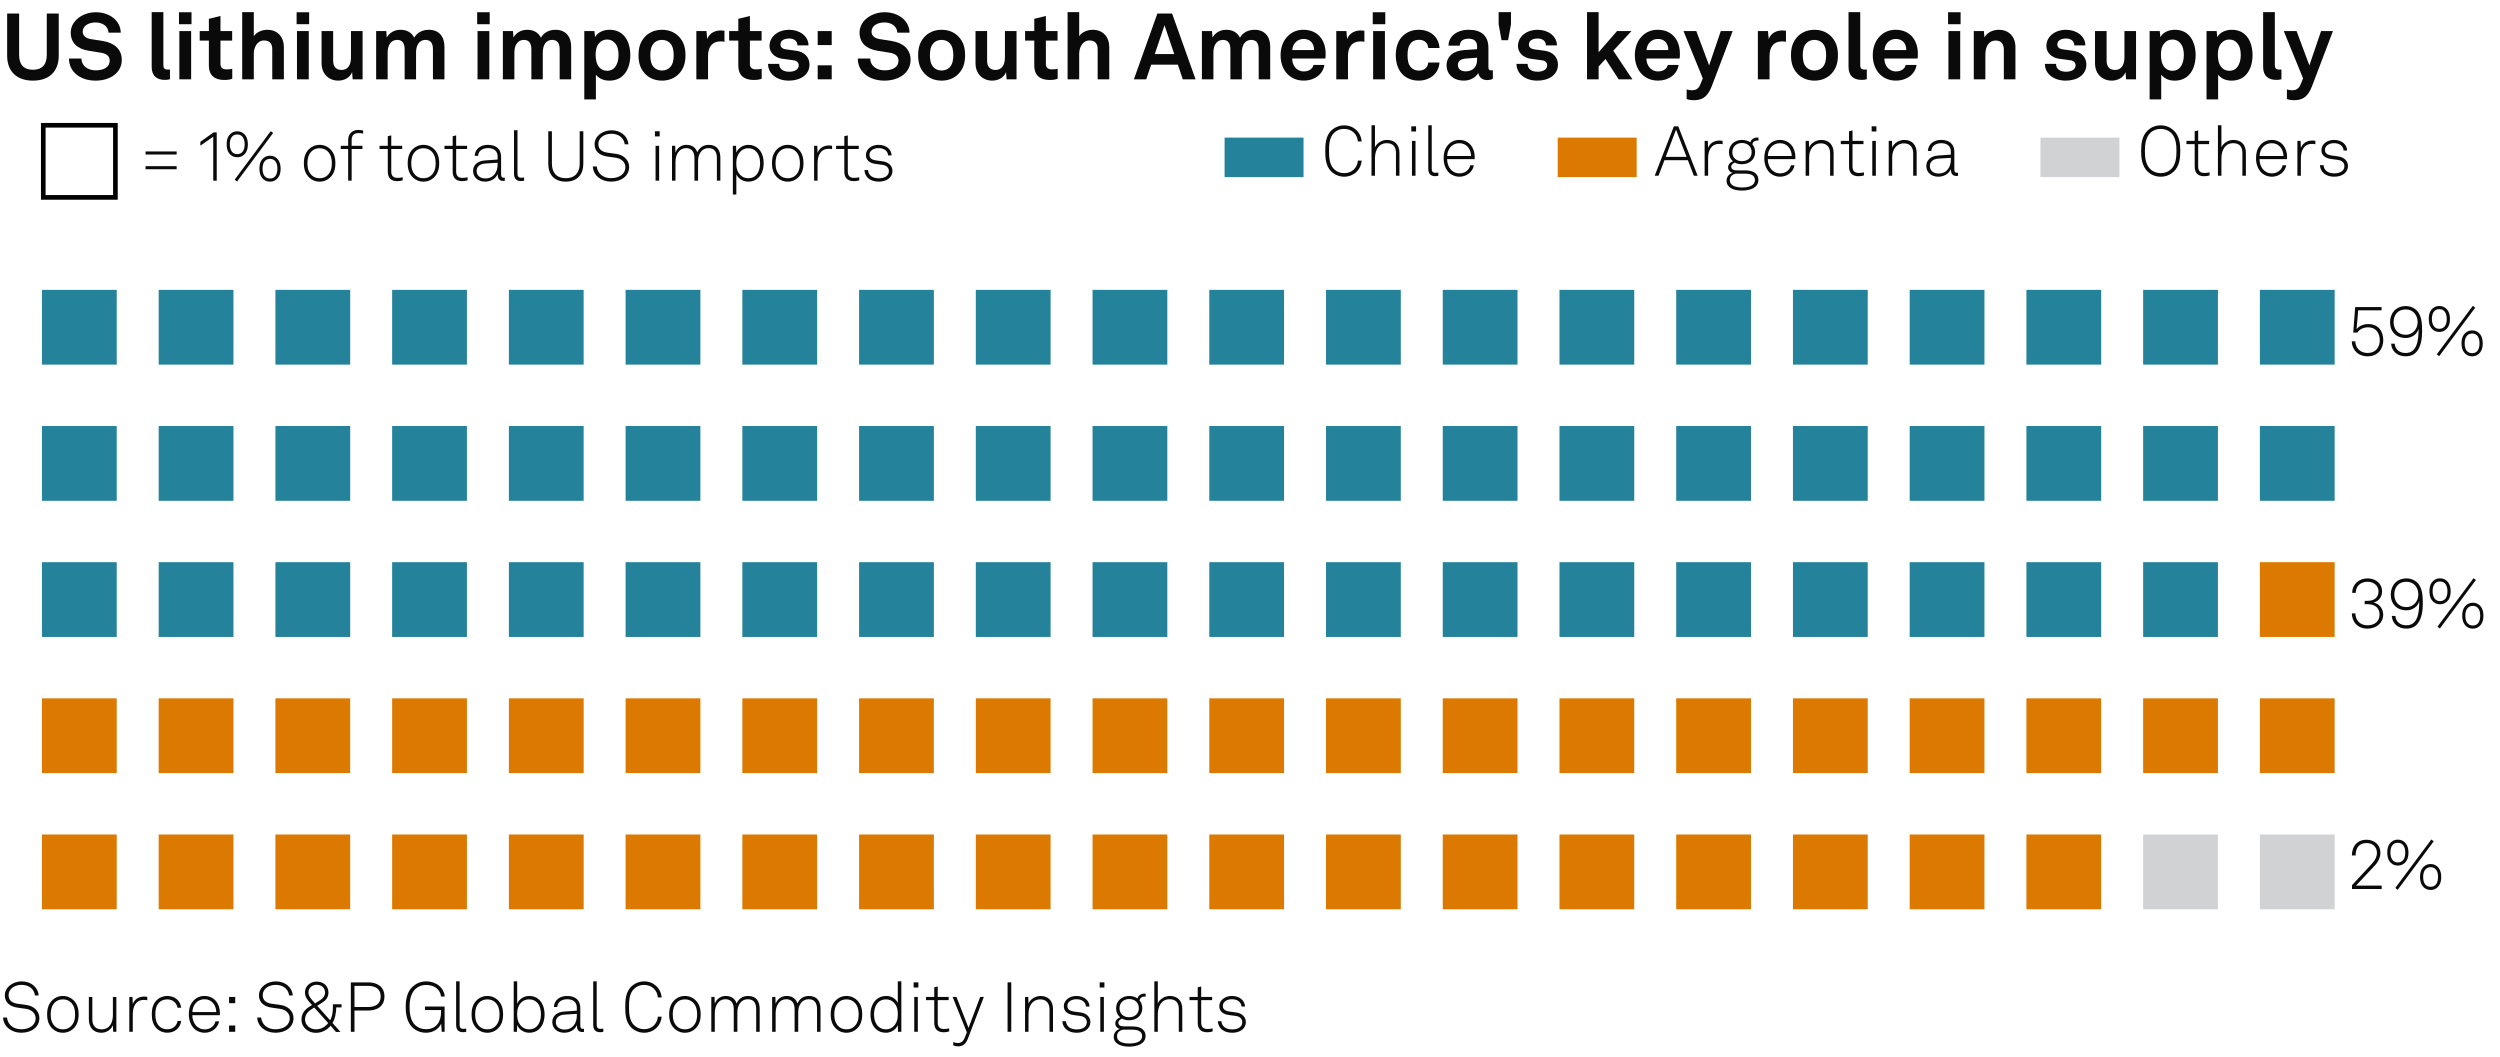 <?xml version="1.0" encoding="UTF-8"?>
<!-- Generator: Adobe Illustrator 28.0.0, SVG Export Plug-In . SVG Version: 6.00 Build 0)  -->
<svg version="1.1" x="0px" y="0px" viewBox="0 0 269.291 113.889" enable-background="new 0 0 269.291 113.889" xml:space="preserve" xmlns="http://www.w3.org/2000/svg" xmlns:xlink="http://www.w3.org/1999/xlink">
<g id="Background">
	<rect fill="#FFFFFF" width="269.291" height="113.889"/>
</g>
<g id="Graph">
	<g>
		<path fill="#0A0A0A" d="M0.77,5.996V1.459h1.29v4.467c0,1.01,0.479,1.589,1.489,1.589c1.01,0,1.489-0.58,1.489-1.589V1.459h1.29     v4.537c0,1.689-1.02,2.689-2.779,2.689C1.789,8.685,0.77,7.686,0.77,5.996z"/>
		<path fill="#0A0A0A" d="M7.43,6.306h1.339c0.01,0.77,0.66,1.27,1.539,1.27c0.88,0,1.509-0.34,1.509-1.06     c0-0.51-0.419-0.75-0.909-0.83l-1.359-0.22C8.379,5.277,7.62,4.657,7.62,3.508c0-1.279,1.299-2.189,2.699-2.189     c1.469,0,2.668,0.89,2.688,2.199h-1.319c-0.03-0.68-0.62-1.099-1.389-1.099c-0.72,0-1.389,0.33-1.389,1     c0,0.43,0.35,0.709,0.859,0.79l1.319,0.209c1.159,0.18,2.029,0.84,2.029,2.029c0,1.409-1.269,2.239-2.828,2.239     C8.679,8.685,7.43,7.765,7.43,6.306z"/>
		<path fill="#0A0A0A" d="M16.339,7.206V1.309h1.259v5.687c0,0.3,0.07,0.5,0.5,0.5c0.11,0,0.14-0.01,0.21-0.01v1.05     c-0.23,0.05-0.32,0.07-0.55,0.07C16.909,8.605,16.339,8.195,16.339,7.206z"/>
		<path fill="#0A0A0A" d="M20.629,1.319v1.29h-1.35v-1.29H20.629z M20.589,3.348v5.197h-1.27V3.348H20.589z"/>
		<path fill="#0A0A0A" d="M22.499,7.086V4.377H21.51v-1.03h0.989V2.028l1.25-0.31v1.629h1.259v1.03h-1.259v2.528     c0,0.4,0.26,0.57,0.66,0.57c0.26,0,0.45-0.03,0.609-0.07v1.079c-0.27,0.1-0.569,0.13-0.869,0.13     C23.099,8.615,22.499,8.085,22.499,7.086z"/>
		<path fill="#0A0A0A" d="M27.339,1.309v2.588c0.3-0.45,0.909-0.689,1.449-0.689c1.139,0,1.789,0.799,1.789,1.869v3.468h-1.25V5.307     c0-0.6-0.27-0.949-0.89-0.949c-0.75,0-1.099,0.77-1.099,1.429v2.758h-1.25V1.309H27.339z"/>
		<path fill="#0A0A0A" d="M33.299,1.319v1.29h-1.35v-1.29H33.299z M33.259,3.348v5.197h-1.27V3.348H33.259z"/>
		<path fill="#0A0A0A" d="M34.639,6.826V3.348h1.249v3.188c0,0.609,0.29,1,0.9,1c0.719,0,1.019-0.59,1.019-1.339V3.348h1.25v5.197     h-1.069l-0.06-0.78c-0.22,0.59-0.83,0.92-1.489,0.92C35.398,8.685,34.639,7.935,34.639,6.826z"/>
		<path fill="#0A0A0A" d="M40.519,3.348h1.089l0.05,0.69c0.29-0.49,0.79-0.83,1.479-0.83c0.729,0,1.219,0.33,1.479,0.85     c0.31-0.54,0.87-0.85,1.569-0.85c1.109,0,1.689,0.739,1.689,1.819v3.518h-1.239V5.327c0-0.64-0.22-1.029-0.81-1.029     c-0.689,0-1.009,0.609-1.009,1.349v2.898h-1.229V5.327c0-0.64-0.22-1.029-0.81-1.029c-0.689,0-1.02,0.609-1.02,1.349v2.898h-1.239     V3.348z"/>
		<path fill="#0A0A0A" d="M52.749,1.319v1.29h-1.35v-1.29H52.749z M52.708,3.348v5.197h-1.27V3.348H52.708z"/>
		<path fill="#0A0A0A" d="M54.169,3.348h1.089l0.05,0.69c0.29-0.49,0.79-0.83,1.479-0.83c0.729,0,1.219,0.33,1.479,0.85     c0.31-0.54,0.87-0.85,1.569-0.85c1.109,0,1.689,0.739,1.689,1.819v3.518h-1.239V5.327c0-0.64-0.22-1.029-0.81-1.029     c-0.689,0-1.009,0.609-1.009,1.349v2.898h-1.229V5.327c0-0.64-0.22-1.029-0.81-1.029c-0.689,0-1.02,0.609-1.02,1.349v2.898h-1.239     V3.348z"/>
		<path fill="#0A0A0A" d="M62.939,3.348h1.089l0.07,0.65c0.29-0.53,0.919-0.79,1.559-0.79c0.6,0,1.079,0.19,1.429,0.51     c0.56,0.509,0.81,1.349,0.81,2.219c0,0.929-0.28,1.759-0.85,2.259c-0.35,0.31-0.83,0.49-1.419,0.49c-0.75,0-1.189-0.33-1.439-0.64     v2.658h-1.25V3.348z M66.227,7.256c0.28-0.35,0.4-0.79,0.4-1.319c0-0.48-0.08-0.939-0.37-1.279c-0.21-0.24-0.46-0.4-0.859-0.4     c-0.38,0-0.63,0.14-0.85,0.38c-0.29,0.31-0.39,0.759-0.39,1.229c0,0.56,0.1,1.06,0.41,1.399c0.19,0.21,0.459,0.36,0.83,0.36     C65.777,7.625,66.047,7.476,66.227,7.256z"/>
		<path fill="#0A0A0A" d="M69.439,7.896c-0.42-0.47-0.66-1.04-0.66-1.949s0.24-1.479,0.66-1.949c0.37-0.42,0.989-0.79,1.869-0.79     s1.5,0.37,1.869,0.79c0.42,0.47,0.66,1.039,0.66,1.949s-0.24,1.479-0.66,1.949c-0.37,0.419-0.99,0.79-1.869,0.79     S69.809,8.315,69.439,7.896z M72.157,7.266c0.33-0.33,0.41-0.81,0.41-1.319s-0.08-0.989-0.41-1.319     c-0.18-0.18-0.46-0.33-0.85-0.33s-0.669,0.15-0.85,0.33c-0.33,0.33-0.41,0.81-0.41,1.319s0.08,0.99,0.41,1.319     c0.18,0.18,0.46,0.33,0.85,0.33S71.978,7.445,72.157,7.266z"/>
		<path fill="#0A0A0A" d="M75.009,3.348h1.089l0.08,0.86c0.24-0.66,0.859-0.93,1.469-0.93c0.13,0,0.26,0.01,0.39,0.03v1.2     c-0.1-0.03-0.25-0.05-0.399-0.05c-0.93,0-1.37,0.6-1.37,1.569v2.519h-1.259V3.348z"/>
		<path fill="#0A0A0A" d="M79.528,7.086V4.377h-0.989v-1.03h0.989V2.028l1.25-0.31v1.629h1.259v1.03h-1.259v2.528     c0,0.4,0.26,0.57,0.66,0.57c0.26,0,0.45-0.03,0.609-0.07v1.079c-0.27,0.1-0.569,0.13-0.869,0.13     C80.128,8.615,79.528,8.085,79.528,7.086z"/>
		<path fill="#0A0A0A" d="M82.729,6.876h1.199c0,0.58,0.46,0.85,1.08,0.85c0.52,0,1.029-0.2,1.029-0.69c0-0.28-0.19-0.49-0.54-0.54     l-1.25-0.17c-0.859-0.12-1.359-0.72-1.359-1.359c0-1.059,0.95-1.759,2.119-1.759c1.129,0,2.079,0.68,2.079,1.679h-1.189     c0-0.479-0.38-0.739-0.89-0.739c-0.54,0-0.939,0.22-0.939,0.64c0,0.37,0.32,0.49,0.6,0.53l1.109,0.15     c0.819,0.11,1.419,0.66,1.419,1.479c0,1.159-1.039,1.739-2.229,1.739C83.708,8.685,82.729,7.975,82.729,6.876z"/>
		<path fill="#0A0A0A" d="M89.588,3.348v1.509h-1.509V3.348H89.588z M89.588,7.036v1.509h-1.509V7.036H89.588z"/>
		<path fill="#0A0A0A" d="M92.398,6.306h1.339c0.01,0.77,0.66,1.27,1.539,1.27c0.88,0,1.509-0.34,1.509-1.06     c0-0.51-0.419-0.75-0.909-0.83l-1.359-0.22c-1.169-0.19-1.929-0.81-1.929-1.959c0-1.279,1.299-2.189,2.699-2.189     c1.469,0,2.668,0.89,2.688,2.199h-1.319c-0.03-0.68-0.62-1.099-1.389-1.099c-0.72,0-1.389,0.33-1.389,1     c0,0.43,0.35,0.709,0.859,0.79l1.319,0.209c1.159,0.18,2.029,0.84,2.029,2.029c0,1.409-1.269,2.239-2.828,2.239     C93.648,8.685,92.398,7.765,92.398,6.306z"/>
		<path fill="#0A0A0A" d="M99.559,7.896c-0.42-0.47-0.66-1.04-0.66-1.949s0.24-1.479,0.66-1.949c0.37-0.42,0.989-0.79,1.869-0.79     s1.5,0.37,1.869,0.79c0.42,0.47,0.66,1.039,0.66,1.949s-0.24,1.479-0.66,1.949c-0.37,0.419-0.99,0.79-1.869,0.79     S99.928,8.315,99.559,7.896z M102.277,7.266c0.33-0.33,0.41-0.81,0.41-1.319s-0.08-0.989-0.41-1.319     c-0.18-0.18-0.459-0.33-0.85-0.33c-0.39,0-0.669,0.15-0.85,0.33c-0.33,0.33-0.41,0.81-0.41,1.319s0.08,0.99,0.41,1.319     c0.18,0.18,0.46,0.33,0.85,0.33C101.817,7.595,102.097,7.445,102.277,7.266z"/>
		<path fill="#0A0A0A" d="M105.079,6.826V3.348h1.249v3.188c0,0.609,0.29,1,0.9,1c0.719,0,1.019-0.59,1.019-1.339V3.348h1.25v5.197     h-1.069l-0.06-0.78c-0.22,0.59-0.83,0.92-1.489,0.92C105.838,8.685,105.079,7.935,105.079,6.826z"/>
		<path fill="#0A0A0A" d="M111.408,7.086V4.377h-0.989v-1.03h0.989V2.028l1.25-0.31v1.629h1.259v1.03h-1.259v2.528     c0,0.4,0.26,0.57,0.66,0.57c0.26,0,0.45-0.03,0.609-0.07v1.079c-0.27,0.1-0.569,0.13-0.869,0.13     C112.007,8.615,111.408,8.085,111.408,7.086z"/>
		<path fill="#0A0A0A" d="M116.248,1.309v2.588c0.3-0.45,0.909-0.689,1.449-0.689c1.139,0,1.789,0.799,1.789,1.869v3.468h-1.25     V5.307c0-0.6-0.27-0.949-0.89-0.949c-0.75,0-1.099,0.77-1.099,1.429v2.758h-1.25V1.309H116.248z"/>
		<path fill="#0A0A0A" d="M126.876,6.966h-2.878l-0.53,1.579h-1.329l2.528-7.086h1.589l2.528,7.086h-1.379L126.876,6.966z      M126.486,5.827l-1.05-3.108l-1.049,3.108H126.486z"/>
		<path fill="#0A0A0A" d="M129.468,3.348h1.089l0.05,0.69c0.29-0.49,0.79-0.83,1.479-0.83c0.729,0,1.22,0.33,1.479,0.85     c0.31-0.54,0.869-0.85,1.568-0.85c1.11,0,1.689,0.739,1.689,1.819v3.518h-1.239V5.327c0-0.64-0.22-1.029-0.81-1.029     c-0.689,0-1.01,0.609-1.01,1.349v2.898h-1.229V5.327c0-0.64-0.221-1.029-0.81-1.029c-0.69,0-1.02,0.609-1.02,1.349v2.898h-1.239     V3.348z"/>
		<path fill="#0A0A0A" d="M138.748,8.045c-0.529-0.5-0.81-1.25-0.81-2.099c0-0.83,0.28-1.579,0.8-2.079     c0.399-0.39,0.939-0.66,1.659-0.66c1.499,0,2.398,1.049,2.398,2.599c0,0.2-0.01,0.379-0.03,0.5h-3.578     c0,0.709,0.46,1.389,1.25,1.389c0.569,0,0.959-0.29,1.049-0.7h1.17c-0.15,1.02-1.08,1.689-2.199,1.689     C139.718,8.685,139.168,8.435,138.748,8.045z M141.547,5.396c0-0.77-0.45-1.199-1.12-1.199c-0.679,0-1.179,0.49-1.229,1.199     H141.547z"/>
		<path fill="#0A0A0A" d="M143.938,3.348h1.09l0.08,0.86c0.239-0.66,0.859-0.93,1.469-0.93c0.13,0,0.26,0.01,0.39,0.03v1.2     c-0.1-0.03-0.25-0.05-0.399-0.05c-0.93,0-1.369,0.6-1.369,1.569v2.519h-1.26V3.348z"/>
		<path fill="#0A0A0A" d="M149.218,1.319v1.29h-1.35v-1.29H149.218z M149.178,3.348v5.197h-1.27V3.348H149.178z"/>
		<path fill="#0A0A0A" d="M150.947,7.865c-0.399-0.49-0.6-1.159-0.6-1.919c0-0.759,0.2-1.439,0.61-1.919     c0.369-0.44,0.989-0.819,1.849-0.819c1.27,0,2.188,0.779,2.249,1.959h-1.21c-0.05-0.56-0.409-0.88-1.009-0.88     c-0.41,0-0.68,0.15-0.85,0.34c-0.311,0.34-0.37,0.83-0.37,1.319s0.06,0.979,0.37,1.31c0.18,0.189,0.439,0.35,0.85,0.35     c0.589,0,0.959-0.34,1.009-0.87h1.21c-0.061,1.16-1.02,1.949-2.249,1.949C151.947,8.685,151.308,8.315,150.947,7.865z"/>
		<path fill="#0A0A0A" d="M155.818,7.056c0-0.949,0.699-1.579,1.859-1.659l1.429-0.1v-0.3c0-0.49-0.26-0.83-0.92-0.83     c-0.609,0-0.919,0.27-0.949,0.75h-1.209c0-0.99,0.89-1.709,2.179-1.709c1.339,0,2.119,0.62,2.119,1.959v2.089     c0,0.24,0.109,0.33,0.319,0.33c0.061,0,0.12-0.01,0.16-0.02v0.919c-0.16,0.09-0.34,0.14-0.62,0.14c-0.539,0-0.869-0.31-0.949-0.76     c-0.24,0.42-0.8,0.82-1.539,0.82C156.458,8.685,155.818,7.905,155.818,7.056z M159.106,6.446v-0.23l-1.199,0.09     c-0.5,0.04-0.87,0.23-0.87,0.7c0,0.4,0.311,0.68,0.83,0.68C158.717,7.686,159.106,7.125,159.106,6.446z"/>
		<path fill="#0A0A0A" d="M161.428,1.309h1.329v1.309l-0.31,1.709h-0.71l-0.31-1.709V1.309z"/>
		<path fill="#0A0A0A" d="M163.349,6.876h1.199c0,0.58,0.46,0.85,1.079,0.85c0.521,0,1.03-0.2,1.03-0.69c0-0.28-0.19-0.49-0.54-0.54     l-1.249-0.17c-0.86-0.12-1.359-0.72-1.359-1.359c0-1.059,0.949-1.759,2.118-1.759c1.13,0,2.079,0.68,2.079,1.679h-1.189     c0-0.479-0.38-0.739-0.89-0.739c-0.539,0-0.939,0.22-0.939,0.64c0,0.37,0.32,0.49,0.6,0.53l1.109,0.15     c0.82,0.11,1.42,0.66,1.42,1.479c0,1.159-1.04,1.739-2.229,1.739C164.328,8.685,163.349,7.975,163.349,6.876z"/>
		<path fill="#0A0A0A" d="M170.948,1.309h1.249v4.317l1.979-2.279h1.559l-1.959,2.119l2.06,3.078h-1.479l-1.419-2.189l-0.74,0.81     v1.379h-1.249V1.309z"/>
		<path fill="#0A0A0A" d="M176.907,8.045c-0.529-0.5-0.81-1.25-0.81-2.099c0-0.83,0.28-1.579,0.8-2.079     c0.399-0.39,0.939-0.66,1.659-0.66c1.499,0,2.398,1.049,2.398,2.599c0,0.2-0.01,0.379-0.03,0.5h-3.578     c0,0.709,0.46,1.389,1.25,1.389c0.569,0,0.959-0.29,1.049-0.7h1.17c-0.15,1.02-1.08,1.689-2.199,1.689     C177.877,8.685,177.327,8.435,176.907,8.045z M179.706,5.396c0-0.77-0.45-1.199-1.12-1.199c-0.68,0-1.179,0.49-1.229,1.199     H179.706z"/>
		<path fill="#0A0A0A" d="M181.679,10.664V9.634c0.16,0.05,0.34,0.09,0.55,0.09c0.34,0,0.699-0.08,0.919-0.62l0.271-0.66     l-2.079-5.097h1.379l1.38,3.698l1.259-3.698h1.279l-2.259,5.957c-0.489,1.289-1.189,1.489-1.949,1.489     C182.168,10.793,181.889,10.754,181.679,10.664z"/>
		<path fill="#0A0A0A" d="M189.348,3.348h1.09l0.08,0.86c0.239-0.66,0.859-0.93,1.469-0.93c0.13,0,0.26,0.01,0.39,0.03v1.2     c-0.1-0.03-0.25-0.05-0.399-0.05c-0.93,0-1.369,0.6-1.369,1.569v2.519h-1.26V3.348z"/>
		<path fill="#0A0A0A" d="M193.578,7.896c-0.42-0.47-0.66-1.04-0.66-1.949s0.24-1.479,0.66-1.949c0.369-0.42,0.989-0.79,1.869-0.79     c0.879,0,1.499,0.37,1.868,0.79c0.42,0.47,0.66,1.039,0.66,1.949s-0.24,1.479-0.66,1.949c-0.369,0.419-0.989,0.79-1.868,0.79     C194.567,8.685,193.947,8.315,193.578,7.896z M196.297,7.266c0.329-0.33,0.409-0.81,0.409-1.319s-0.08-0.989-0.409-1.319     c-0.181-0.18-0.46-0.33-0.85-0.33c-0.391,0-0.67,0.15-0.85,0.33c-0.33,0.33-0.41,0.81-0.41,1.319s0.08,0.99,0.41,1.319     c0.18,0.18,0.459,0.33,0.85,0.33C195.837,7.595,196.116,7.445,196.297,7.266z"/>
		<path fill="#0A0A0A" d="M199.117,7.206V1.309h1.26v5.687c0,0.3,0.07,0.5,0.5,0.5c0.109,0,0.14-0.01,0.21-0.01v1.05     c-0.23,0.05-0.32,0.07-0.55,0.07C199.688,8.605,199.117,8.195,199.117,7.206z"/>
		<path fill="#0A0A0A" d="M202.538,8.045c-0.529-0.5-0.81-1.25-0.81-2.099c0-0.83,0.28-1.579,0.8-2.079     c0.399-0.39,0.939-0.66,1.659-0.66c1.499,0,2.398,1.049,2.398,2.599c0,0.2-0.01,0.379-0.03,0.5h-3.578     c0,0.709,0.46,1.389,1.25,1.389c0.569,0,0.959-0.29,1.049-0.7h1.17c-0.15,1.02-1.08,1.689-2.199,1.689     C203.508,8.685,202.958,8.435,202.538,8.045z M205.337,5.396c0-0.77-0.45-1.199-1.12-1.199c-0.68,0-1.179,0.49-1.229,1.199     H205.337z"/>
		<path fill="#0A0A0A" d="M211.188,1.319v1.29h-1.35v-1.29H211.188z M211.147,3.348v5.197h-1.27V3.348H211.147z"/>
		<path fill="#0A0A0A" d="M212.607,3.348h1.09l0.06,0.68c0.31-0.56,0.949-0.819,1.549-0.819c1.109,0,1.789,0.77,1.789,1.859v3.478     h-1.249V5.356c0-0.609-0.29-0.989-0.869-0.989c-0.78,0-1.12,0.689-1.12,1.499v2.679h-1.249V3.348z"/>
		<path fill="#0A0A0A" d="M220.268,6.876h1.199c0,0.58,0.46,0.85,1.079,0.85c0.521,0,1.03-0.2,1.03-0.69c0-0.28-0.19-0.49-0.54-0.54     l-1.249-0.17c-0.86-0.12-1.359-0.72-1.359-1.359c0-1.059,0.949-1.759,2.118-1.759c1.13,0,2.079,0.68,2.079,1.679h-1.189     c0-0.479-0.38-0.739-0.89-0.739c-0.539,0-0.939,0.22-0.939,0.64c0,0.37,0.32,0.49,0.6,0.53l1.109,0.15     c0.82,0.11,1.42,0.66,1.42,1.479c0,1.159-1.04,1.739-2.229,1.739C221.247,8.685,220.268,7.975,220.268,6.876z"/>
		<path fill="#0A0A0A" d="M225.668,6.826V3.348h1.249v3.188c0,0.609,0.29,1,0.899,1c0.72,0,1.02-0.59,1.02-1.339V3.348h1.25v5.197     h-1.07l-0.06-0.78c-0.22,0.59-0.829,0.92-1.489,0.92C226.428,8.685,225.668,7.935,225.668,6.826z"/>
		<path fill="#0A0A0A" d="M231.548,3.348h1.09l0.069,0.65c0.29-0.53,0.92-0.79,1.56-0.79c0.6,0,1.079,0.19,1.429,0.51     c0.561,0.509,0.81,1.349,0.81,2.219c0,0.929-0.279,1.759-0.85,2.259c-0.35,0.31-0.829,0.49-1.419,0.49     c-0.749,0-1.189-0.33-1.439-0.64v2.658h-1.249V3.348z M234.836,7.256c0.28-0.35,0.4-0.79,0.4-1.319c0-0.48-0.08-0.939-0.37-1.279     c-0.21-0.24-0.46-0.4-0.859-0.4c-0.38,0-0.63,0.14-0.85,0.38c-0.29,0.31-0.39,0.759-0.39,1.229c0,0.56,0.1,1.06,0.409,1.399     c0.19,0.21,0.46,0.36,0.83,0.36C234.387,7.625,234.656,7.476,234.836,7.256z"/>
		<path fill="#0A0A0A" d="M237.678,3.348h1.09l0.069,0.65c0.29-0.53,0.92-0.79,1.56-0.79c0.6,0,1.079,0.19,1.429,0.51     c0.56,0.509,0.81,1.349,0.81,2.219c0,0.929-0.279,1.759-0.85,2.259c-0.35,0.31-0.829,0.49-1.419,0.49     c-0.749,0-1.189-0.33-1.439-0.64v2.658h-1.249V3.348z M240.966,7.256c0.28-0.35,0.4-0.79,0.4-1.319c0-0.48-0.08-0.939-0.37-1.279     c-0.21-0.24-0.46-0.4-0.859-0.4c-0.38,0-0.63,0.14-0.85,0.38c-0.29,0.31-0.39,0.759-0.39,1.229c0,0.56,0.1,1.06,0.409,1.399     c0.19,0.21,0.46,0.36,0.83,0.36C240.517,7.625,240.786,7.476,240.966,7.256z"/>
		<path fill="#0A0A0A" d="M243.777,7.206V1.309h1.26v5.687c0,0.3,0.07,0.5,0.5,0.5c0.109,0,0.14-0.01,0.21-0.01v1.05     c-0.23,0.05-0.32,0.07-0.55,0.07C244.348,8.605,243.777,8.195,243.777,7.206z"/>
		<path fill="#0A0A0A" d="M246.338,10.664V9.634c0.16,0.05,0.34,0.09,0.55,0.09c0.34,0,0.699-0.08,0.919-0.62l0.271-0.66     l-2.079-5.097h1.379l1.38,3.698l1.259-3.698h1.279l-2.259,5.957c-0.489,1.289-1.189,1.489-1.949,1.489     C246.827,10.793,246.548,10.754,246.338,10.664z"/>
	</g>
	<g>
		<path fill="#0A0A0A" d="M0.331,109.608h0.42c0.09,0.766,0.676,1.262,1.547,1.262c0.863,0,1.539-0.436,1.539-1.187     c0-0.503-0.398-0.924-1.036-1.014l-0.901-0.128c-0.811-0.112-1.381-0.532-1.381-1.336c0-0.863,0.871-1.494,1.817-1.494     c1.028,0,1.764,0.646,1.832,1.517H3.769c-0.105-0.751-0.706-1.141-1.449-1.141c-0.781,0-1.396,0.458-1.396,1.104     c0,0.615,0.443,0.855,1.014,0.938l0.916,0.127c0.818,0.113,1.389,0.676,1.389,1.412c0,0.945-0.833,1.576-1.944,1.576     C1.239,111.245,0.375,110.584,0.331,109.608z"/>
		<path fill="#0A0A0A" d="M5.648,110.802c-0.413-0.397-0.571-0.893-0.571-1.539c0-0.638,0.158-1.141,0.571-1.539     c0.27-0.255,0.646-0.442,1.126-0.442s0.856,0.188,1.126,0.442c0.413,0.398,0.57,0.901,0.57,1.539c0,0.646-0.158,1.142-0.57,1.539     c-0.271,0.256-0.646,0.443-1.126,0.443S5.918,111.058,5.648,110.802z M7.638,110.547c0.353-0.346,0.451-0.788,0.451-1.284     c0-0.487-0.098-0.938-0.451-1.283c-0.203-0.203-0.488-0.33-0.863-0.33s-0.661,0.127-0.863,0.33     c-0.353,0.345-0.45,0.796-0.45,1.283c0,0.496,0.097,0.938,0.45,1.284c0.203,0.203,0.488,0.33,0.863,0.33     S7.435,110.75,7.638,110.547z"/>
		<path fill="#0A0A0A" d="M9.571,109.812v-2.425h0.375v2.402c0,0.652,0.323,1.088,0.983,1.088c0.871,0,1.231-0.698,1.231-1.539     v-1.951h0.375v3.753h-0.345l-0.03-0.705c-0.21,0.495-0.69,0.811-1.254,0.811C10.059,111.245,9.571,110.652,9.571,109.812z"/>
		<path fill="#0A0A0A" d="M13.928,107.387h0.345l0.03,0.772c0.165-0.525,0.675-0.811,1.208-0.811c0.113,0,0.24,0,0.353,0.038v0.36     c-0.12-0.03-0.248-0.038-0.368-0.038c-0.871,0-1.193,0.721-1.193,1.554v1.877h-0.375V107.387z"/>
		<path fill="#0A0A0A" d="M16.891,110.795c-0.398-0.398-0.541-0.894-0.541-1.532c0-0.646,0.135-1.148,0.541-1.539     c0.27-0.263,0.653-0.442,1.133-0.442c0.796,0,1.404,0.488,1.494,1.269h-0.398c-0.083-0.518-0.511-0.9-1.096-0.9     c-0.368,0-0.661,0.12-0.863,0.322c-0.353,0.353-0.428,0.796-0.428,1.291c0,0.488,0.083,0.932,0.435,1.284     c0.203,0.203,0.496,0.323,0.863,0.323c0.586,0,1.014-0.384,1.096-0.901h0.391c-0.098,0.773-0.706,1.269-1.494,1.269     C17.544,111.237,17.161,111.064,16.891,110.795z"/>
		<path fill="#0A0A0A" d="M20.836,110.72c-0.308-0.36-0.496-0.871-0.496-1.441c0-0.474,0.075-0.938,0.375-1.337     c0.323-0.428,0.766-0.66,1.314-0.66c1.036,0,1.659,0.826,1.659,1.824c0,0.09,0,0.143-0.007,0.248h-2.965     c0.015,0.833,0.503,1.531,1.344,1.531c0.593,0,1.059-0.391,1.148-0.871h0.391c-0.113,0.706-0.789,1.231-1.539,1.231     C21.519,111.245,21.083,111.005,20.836,110.72z M23.298,109.016c-0.015-0.714-0.458-1.382-1.269-1.382     c-0.796,0-1.292,0.646-1.307,1.382H23.298z"/>
		<path fill="#0A0A0A" d="M25.336,107.387v0.675h-0.661v-0.675H25.336z M25.336,110.464v0.676h-0.661v-0.676H25.336z"/>
		<path fill="#0A0A0A" d="M27.705,109.608h0.421c0.09,0.766,0.675,1.262,1.546,1.262c0.863,0,1.539-0.436,1.539-1.187     c0-0.503-0.398-0.924-1.036-1.014l-0.901-0.128c-0.811-0.112-1.381-0.532-1.381-1.336c0-0.863,0.871-1.494,1.817-1.494     c1.028,0,1.764,0.646,1.832,1.517h-0.398c-0.105-0.751-0.706-1.141-1.449-1.141c-0.781,0-1.396,0.458-1.396,1.104     c0,0.615,0.443,0.855,1.014,0.938l0.916,0.127c0.818,0.113,1.389,0.676,1.389,1.412c0,0.945-0.833,1.576-1.944,1.576     C28.613,111.245,27.75,110.584,27.705,109.608z"/>
		<path fill="#0A0A0A" d="M32.475,109.834c0-0.594,0.292-1.036,0.795-1.359l0.338-0.218l-0.345-0.39     c-0.285-0.323-0.413-0.608-0.413-0.969c0-0.661,0.541-1.164,1.269-1.164c0.713,0,1.261,0.458,1.261,1.179     c0,0.519-0.278,0.841-0.683,1.097l-0.526,0.33l1.389,1.562c0.203-0.323,0.3-0.849,0.3-1.404v-0.322h0.931v0.338h-0.57     c-0.008,0.54-0.135,1.291-0.405,1.674l0.855,0.969h-0.48l-0.578-0.669c-0.36,0.451-0.938,0.767-1.591,0.767     C33.196,111.253,32.475,110.682,32.475,109.834z M35.35,110.201l-1.501-1.674l-0.338,0.218c-0.39,0.248-0.653,0.601-0.653,1.066     c0,0.623,0.556,1.065,1.164,1.065C34.607,110.877,35.058,110.592,35.35,110.201z M34.509,107.717     c0.285-0.181,0.503-0.466,0.503-0.804c0-0.495-0.375-0.833-0.893-0.833c-0.473,0-0.894,0.308-0.894,0.818     c0,0.285,0.135,0.518,0.36,0.78l0.345,0.405L34.509,107.717z"/>
		<path fill="#0A0A0A" d="M39.662,105.817c0.983,0,1.749,0.473,1.749,1.517c0,1.043-0.766,1.517-1.749,1.517h-1.479v2.289h-0.391     v-5.322H39.662z M41.006,107.334c0-0.826-0.593-1.142-1.366-1.142h-1.457v2.282h1.457     C40.413,108.475,41.006,108.159,41.006,107.334z"/>
		<path fill="#0A0A0A" d="M44.431,110.675c-0.593-0.571-0.729-1.435-0.729-2.192c0-0.766,0.12-1.614,0.729-2.185     c0.353-0.33,0.855-0.586,1.456-0.586c0.571,0,1.051,0.173,1.396,0.458c0.36,0.293,0.585,0.706,0.623,1.171h-0.405     c-0.03-0.322-0.158-0.585-0.36-0.788c-0.3-0.3-0.75-0.458-1.246-0.458c-0.48,0-0.871,0.173-1.156,0.443     c-0.518,0.495-0.623,1.291-0.623,1.944c0,0.646,0.098,1.486,0.63,1.959c0.3,0.271,0.684,0.421,1.141,0.421     c1.089,0,1.622-0.773,1.622-1.84v-0.218h-1.734v-0.383h2.117v2.718h-0.308l-0.06-0.878c-0.248,0.556-0.856,0.983-1.637,0.983     C45.286,111.245,44.776,111.005,44.431,110.675z"/>
		<path fill="#0A0A0A" d="M49.132,110.39v-4.685h0.375v4.669c0,0.256,0.075,0.45,0.39,0.45c0.15,0,0.218-0.007,0.323-0.022v0.338     c-0.083,0.022-0.181,0.045-0.338,0.045C49.403,111.185,49.132,110.938,49.132,110.39z"/>
		<path fill="#0A0A0A" d="M51.368,110.802c-0.413-0.397-0.57-0.893-0.57-1.539c0-0.638,0.157-1.141,0.57-1.539     c0.271-0.255,0.646-0.442,1.126-0.442s0.856,0.188,1.126,0.442c0.413,0.398,0.571,0.901,0.571,1.539     c0,0.646-0.158,1.142-0.571,1.539c-0.27,0.256-0.646,0.443-1.126,0.443S51.638,111.058,51.368,110.802z M53.357,110.547     c0.353-0.346,0.451-0.788,0.451-1.284c0-0.487-0.098-0.938-0.451-1.283c-0.203-0.203-0.488-0.33-0.863-0.33     c-0.375,0-0.661,0.127-0.863,0.33c-0.353,0.345-0.45,0.796-0.45,1.283c0,0.496,0.098,0.938,0.45,1.284     c0.203,0.203,0.488,0.33,0.863,0.33C52.869,110.877,53.154,110.75,53.357,110.547z"/>
		<path fill="#0A0A0A" d="M55.71,110.404l-0.03,0.735h-0.345v-5.435h0.375v2.425c0.195-0.519,0.743-0.849,1.291-0.849     c0.451,0,0.803,0.15,1.059,0.391c0.405,0.375,0.601,0.976,0.601,1.599c0,0.653-0.203,1.254-0.638,1.622     c-0.255,0.218-0.585,0.353-1.028,0.353C56.476,111.245,55.905,110.93,55.71,110.404z M57.76,110.614     c0.353-0.315,0.51-0.811,0.51-1.352c0-0.487-0.12-0.976-0.428-1.283c-0.203-0.203-0.473-0.33-0.841-0.33     c-0.353,0-0.616,0.112-0.811,0.292c-0.353,0.323-0.488,0.767-0.488,1.321c0,0.519,0.143,0.991,0.496,1.314     c0.195,0.18,0.451,0.3,0.788,0.3C57.317,110.877,57.572,110.779,57.76,110.614z"/>
		<path fill="#0A0A0A" d="M59.49,110.097c0-0.668,0.51-1.081,1.261-1.134l1.382-0.098v-0.33c0-0.631-0.458-0.901-1.036-0.901     c-0.563,0-1.029,0.271-1.066,0.834h-0.375c0.052-0.773,0.676-1.187,1.426-1.187c0.856,0,1.426,0.42,1.426,1.283v1.854     c0,0.256,0.038,0.405,0.293,0.405c0.03,0,0.075,0,0.105-0.007v0.33c-0.052,0.015-0.12,0.022-0.18,0.022     c-0.465,0-0.593-0.353-0.593-0.751c-0.203,0.533-0.773,0.826-1.352,0.826C60.053,111.245,59.49,110.802,59.49,110.097z      M62.132,109.405v-0.194l-1.344,0.082c-0.578,0.038-0.916,0.353-0.916,0.796c0,0.525,0.405,0.811,0.938,0.811     C61.757,110.899,62.132,110.134,62.132,109.405z"/>
		<path fill="#0A0A0A" d="M63.899,110.39v-4.685h0.375v4.669c0,0.256,0.075,0.45,0.39,0.45c0.15,0,0.218-0.007,0.323-0.022v0.338     c-0.083,0.022-0.18,0.045-0.337,0.045C64.17,111.185,63.899,110.938,63.899,110.39z"/>
		<path fill="#0A0A0A" d="M67.973,110.659c-0.571-0.578-0.623-1.426-0.623-2.185c0-0.758,0.052-1.599,0.623-2.177     c0.368-0.368,0.893-0.586,1.404-0.586c1.021,0,1.802,0.714,1.892,1.734h-0.405c-0.067-0.788-0.646-1.352-1.486-1.352     c-0.473,0-0.833,0.173-1.119,0.466c-0.48,0.495-0.503,1.276-0.503,1.914c0,0.639,0.03,1.427,0.51,1.922     c0.293,0.301,0.668,0.466,1.111,0.466c0.841,0,1.419-0.563,1.486-1.352h0.405c-0.083,1.044-0.893,1.734-1.892,1.734     C68.866,111.245,68.34,111.027,67.973,110.659z"/>
		<path fill="#0A0A0A" d="M72.652,110.802c-0.413-0.397-0.571-0.893-0.571-1.539c0-0.638,0.158-1.141,0.571-1.539     c0.27-0.255,0.646-0.442,1.126-0.442s0.856,0.188,1.126,0.442c0.413,0.398,0.57,0.901,0.57,1.539c0,0.646-0.158,1.142-0.57,1.539     c-0.271,0.256-0.646,0.443-1.126,0.443S72.922,111.058,72.652,110.802z M74.642,110.547c0.353-0.346,0.451-0.788,0.451-1.284     c0-0.487-0.098-0.938-0.451-1.283c-0.203-0.203-0.488-0.33-0.863-0.33s-0.661,0.127-0.863,0.33     c-0.353,0.345-0.45,0.796-0.45,1.283c0,0.496,0.097,0.938,0.45,1.284c0.203,0.203,0.488,0.33,0.863,0.33     S74.439,110.75,74.642,110.547z"/>
		<path fill="#0A0A0A" d="M76.62,107.387h0.345l0.03,0.735c0.172-0.503,0.63-0.841,1.178-0.841c0.646,0,1.021,0.33,1.171,0.811     c0.203-0.465,0.608-0.811,1.239-0.811c0.878,0,1.246,0.578,1.246,1.381v2.478h-0.375v-2.432c0-0.661-0.255-1.074-0.908-1.074     c-0.706,0-1.119,0.623-1.119,1.382v2.124h-0.39v-2.432c0-0.661-0.286-1.074-0.909-1.074c-0.721,0-1.133,0.676-1.133,1.479v2.026     H76.62V107.387z"/>
		<path fill="#0A0A0A" d="M83.174,107.387h0.345l0.03,0.735c0.172-0.503,0.63-0.841,1.178-0.841c0.646,0,1.021,0.33,1.171,0.811     c0.203-0.465,0.608-0.811,1.239-0.811c0.878,0,1.246,0.578,1.246,1.381v2.478h-0.375v-2.432c0-0.661-0.255-1.074-0.908-1.074     c-0.706,0-1.119,0.623-1.119,1.382v2.124h-0.39v-2.432c0-0.661-0.286-1.074-0.909-1.074c-0.721,0-1.133,0.676-1.133,1.479v2.026     h-0.375V107.387z"/>
		<path fill="#0A0A0A" d="M90.052,110.802c-0.413-0.397-0.57-0.893-0.57-1.539c0-0.638,0.157-1.141,0.57-1.539     c0.271-0.255,0.646-0.442,1.126-0.442s0.856,0.188,1.126,0.442c0.413,0.398,0.571,0.901,0.571,1.539     c0,0.646-0.158,1.142-0.571,1.539c-0.27,0.256-0.646,0.443-1.126,0.443S90.323,111.058,90.052,110.802z M92.042,110.547     c0.353-0.346,0.451-0.788,0.451-1.284c0-0.487-0.098-0.938-0.451-1.283c-0.203-0.203-0.488-0.33-0.863-0.33     c-0.375,0-0.661,0.127-0.863,0.33c-0.353,0.345-0.45,0.796-0.45,1.283c0,0.496,0.098,0.938,0.45,1.284     c0.203,0.203,0.488,0.33,0.863,0.33C91.554,110.877,91.839,110.75,92.042,110.547z"/>
		<path fill="#0A0A0A" d="M94.395,110.885c-0.436-0.368-0.631-0.969-0.631-1.614c0-0.615,0.195-1.193,0.601-1.576     c0.263-0.248,0.631-0.413,1.096-0.413c0.608,0,1.073,0.338,1.246,0.758v-2.334h0.383v5.435h-0.353l-0.03-0.713     c-0.21,0.503-0.758,0.818-1.276,0.818C94.987,111.245,94.649,111.103,94.395,110.885z M96.226,110.569     c0.353-0.323,0.488-0.788,0.488-1.307c0-0.555-0.128-0.99-0.48-1.313c-0.195-0.18-0.458-0.3-0.811-0.3     c-0.36,0-0.638,0.127-0.841,0.338c-0.3,0.314-0.436,0.795-0.436,1.275c0,0.533,0.15,1.044,0.511,1.344     c0.195,0.166,0.458,0.271,0.781,0.271C95.776,110.877,96.031,110.75,96.226,110.569z"/>
		<path fill="#0A0A0A" d="M98.924,105.817v0.556h-0.511v-0.556H98.924z M98.864,107.387v3.753h-0.383v-3.753H98.864z"/>
		<path fill="#0A0A0A" d="M100.634,110.164v-2.433h-0.886v-0.345h0.886v-1.036l0.375-0.091v1.127h1.179v0.345h-1.179v2.38     c0,0.413,0.127,0.729,0.675,0.729c0.203,0,0.36-0.022,0.556-0.067v0.33c-0.188,0.06-0.375,0.09-0.585,0.09     C100.919,111.192,100.634,110.765,100.634,110.164z"/>
		<path fill="#0A0A0A" d="M102.681,112.604v-0.367c0.135,0.067,0.3,0.112,0.488,0.112c0.36,0,0.586-0.165,0.758-0.601l0.218-0.548     l-1.531-3.813h0.413l1.299,3.333l1.254-3.333h0.398l-1.719,4.489c-0.233,0.607-0.571,0.833-1.066,0.833     C102.952,112.709,102.741,112.642,102.681,112.604z"/>
		<path fill="#0A0A0A" d="M108.929,105.817v5.322h-0.397v-5.322H108.929z"/>
		<path fill="#0A0A0A" d="M110.414,107.387h0.346l0.029,0.721c0.195-0.519,0.781-0.826,1.307-0.826c0.855,0,1.329,0.57,1.329,1.403     v2.455h-0.376v-2.417c0-0.631-0.322-1.073-0.991-1.073c-0.833,0-1.269,0.69-1.269,1.523v1.967h-0.375V107.387z"/>
		<path fill="#0A0A0A" d="M114.433,109.999h0.383c0.061,0.615,0.548,0.886,1.164,0.886c0.623,0,1.088-0.271,1.088-0.781     c0-0.33-0.232-0.607-0.69-0.668l-0.729-0.098c-0.63-0.082-1.059-0.383-1.059-0.953c0-0.668,0.646-1.104,1.352-1.104     c0.811,0,1.396,0.466,1.419,1.141h-0.375c-0.053-0.54-0.496-0.788-1.044-0.788s-0.969,0.293-0.969,0.714     c0,0.308,0.166,0.54,0.729,0.615l0.713,0.098c0.706,0.098,1.036,0.57,1.036,1.021c0,0.766-0.69,1.164-1.471,1.164     C115.086,111.245,114.47,110.772,114.433,109.999z"/>
		<path fill="#0A0A0A" d="M118.963,105.817v0.556h-0.51v-0.556H118.963z M118.904,107.387v3.753h-0.383v-3.753H118.904z"/>
		<path fill="#0A0A0A" d="M119.968,111.673c0-0.391,0.256-0.729,0.661-0.841c-0.285-0.06-0.496-0.308-0.496-0.586     c0-0.314,0.218-0.548,0.526-0.66c-0.271-0.226-0.436-0.563-0.436-0.983c0-0.811,0.646-1.321,1.403-1.321     c0.338,0,0.646,0.098,0.901,0.263c0.09-0.33,0.397-0.518,0.735-0.518c0.045,0,0.105,0.007,0.143,0.015v0.315     c-0.037-0.008-0.098-0.008-0.143-0.008c-0.271,0-0.465,0.15-0.518,0.405c0.188,0.218,0.3,0.503,0.3,0.849     c0,0.811-0.638,1.299-1.419,1.299c-0.285,0-0.548-0.061-0.766-0.181c-0.202,0.083-0.391,0.226-0.391,0.451     c0,0.345,0.376,0.39,0.676,0.39h0.773c0.578,0,0.938,0.098,1.193,0.338c0.181,0.173,0.286,0.376,0.286,0.691     c0,0.841-0.879,1.148-1.772,1.148C120.705,112.739,119.968,112.416,119.968,111.673z M123.024,111.605     c0-0.541-0.488-0.69-1.073-0.69h-1.006c-0.338,0.082-0.623,0.285-0.623,0.721c0,0.585,0.653,0.766,1.313,0.766     C122.348,112.401,123.024,112.221,123.024,111.605z M122.671,108.603c0-0.623-0.458-0.991-1.044-0.991     c-0.562,0-1.036,0.368-1.036,0.991c0,0.615,0.451,0.969,1.036,0.969C122.213,109.571,122.671,109.218,122.671,108.603z"/>
		<path fill="#0A0A0A" d="M124.716,105.705v2.372c0.211-0.48,0.766-0.796,1.292-0.796c0.855,0,1.344,0.54,1.344,1.381v2.478h-0.376     v-2.455c0-0.66-0.315-1.051-0.991-1.051c-0.915,0-1.269,0.818-1.269,1.629v1.877h-0.375v-5.435H124.716z"/>
		<path fill="#0A0A0A" d="M129.014,110.164v-2.433h-0.886v-0.345h0.886v-1.036l0.375-0.091v1.127h1.179v0.345h-1.179v2.38     c0,0.413,0.128,0.729,0.676,0.729c0.203,0,0.36-0.022,0.556-0.067v0.33c-0.188,0.06-0.375,0.09-0.585,0.09     C129.299,111.192,129.014,110.765,129.014,110.164z"/>
		<path fill="#0A0A0A" d="M131.181,109.999h0.383c0.061,0.615,0.548,0.886,1.164,0.886c0.623,0,1.088-0.271,1.088-0.781     c0-0.33-0.232-0.607-0.69-0.668l-0.729-0.098c-0.63-0.082-1.059-0.383-1.059-0.953c0-0.668,0.646-1.104,1.352-1.104     c0.811,0,1.396,0.466,1.419,1.141h-0.375c-0.053-0.54-0.496-0.788-1.044-0.788s-0.969,0.293-0.969,0.714     c0,0.308,0.166,0.54,0.729,0.615l0.713,0.098c0.706,0.098,1.036,0.57,1.036,1.021c0,0.766-0.69,1.164-1.471,1.164     C131.834,111.245,131.218,110.772,131.181,109.999z"/>
	</g>
	<g>
		<path fill="#0A0A0A" d="M19.027,16.315v0.33h-3.349v-0.33H19.027z M19.027,17.899v0.331h-3.349v-0.331H19.027z"/>
		<path fill="#0A0A0A" d="M21.581,15.692v-0.42l1.426-1.014h0.338v5.203h-0.375v-4.737L21.581,15.692z"/>
		<path fill="#0A0A0A" d="M24.656,16.48c-0.18-0.263-0.24-0.585-0.24-0.938c0-0.353,0.053-0.675,0.24-0.938     c0.188-0.263,0.488-0.458,0.894-0.458c0.405,0,0.713,0.188,0.901,0.458c0.18,0.263,0.248,0.586,0.248,0.938     c0,0.353-0.06,0.676-0.248,0.938c-0.188,0.263-0.488,0.458-0.894,0.458S24.836,16.743,24.656,16.48z M26.15,16.315     c0.143-0.195,0.203-0.465,0.203-0.773c0-0.292-0.06-0.555-0.188-0.75c-0.127-0.188-0.33-0.308-0.615-0.308     c-0.271,0-0.466,0.105-0.593,0.286c-0.143,0.195-0.203,0.465-0.203,0.773c0,0.293,0.067,0.563,0.195,0.751     c0.127,0.188,0.323,0.308,0.608,0.308C25.827,16.601,26.022,16.488,26.15,16.315z M29.16,14.131l0.263,0.188l-3.889,5.233     l-0.255-0.203L29.16,14.131z M28.192,19.108c-0.18-0.263-0.248-0.585-0.248-0.938c0-0.353,0.06-0.675,0.248-0.938     c0.188-0.263,0.488-0.458,0.893-0.458c0.406,0,0.706,0.188,0.894,0.458c0.18,0.263,0.248,0.585,0.248,0.938     c0,0.353-0.06,0.676-0.248,0.938c-0.188,0.263-0.488,0.458-0.894,0.458C28.68,19.566,28.372,19.371,28.192,19.108z M29.693,18.928     c0.127-0.195,0.188-0.458,0.188-0.758c0-0.285-0.045-0.54-0.173-0.735c-0.127-0.195-0.33-0.323-0.623-0.323     c-0.292,0-0.488,0.127-0.623,0.323c-0.127,0.188-0.18,0.45-0.18,0.735c0,0.286,0.053,0.556,0.18,0.744     c0.135,0.195,0.338,0.315,0.623,0.315C29.363,19.228,29.565,19.116,29.693,18.928z"/>
		<path fill="#0A0A0A" d="M33.303,19.123c-0.413-0.398-0.57-0.893-0.57-1.539c0-0.638,0.157-1.141,0.57-1.539     c0.271-0.255,0.646-0.443,1.126-0.443s0.856,0.188,1.126,0.443c0.413,0.398,0.571,0.901,0.571,1.539     c0,0.646-0.158,1.141-0.571,1.539c-0.27,0.255-0.646,0.443-1.126,0.443S33.574,19.378,33.303,19.123z M35.292,18.868     c0.353-0.345,0.451-0.788,0.451-1.284c0-0.488-0.098-0.938-0.451-1.284c-0.203-0.203-0.488-0.33-0.863-0.33     c-0.375,0-0.661,0.127-0.863,0.33c-0.353,0.345-0.45,0.796-0.45,1.284c0,0.496,0.098,0.938,0.45,1.284     c0.203,0.203,0.488,0.331,0.863,0.331C34.805,19.198,35.09,19.071,35.292,18.868z"/>
		<path fill="#0A0A0A" d="M37.503,16.053h-0.796v-0.345h0.796v-0.638c0-0.571,0.36-1.074,1.081-1.074     c0.218,0,0.391,0.022,0.533,0.06v0.338c-0.135-0.038-0.285-0.06-0.503-0.06c-0.488,0-0.736,0.27-0.736,0.75v0.624h1.164v0.345     h-1.164v3.408h-0.375V16.053z"/>
		<path fill="#0A0A0A" d="M41.771,18.485v-2.432h-0.886v-0.345h0.886v-1.036l0.375-0.09v1.126h1.179v0.345h-1.179v2.38     c0,0.413,0.127,0.728,0.675,0.728c0.203,0,0.36-0.022,0.556-0.067v0.33c-0.188,0.06-0.375,0.09-0.585,0.09     C42.056,19.514,41.771,19.085,41.771,18.485z"/>
		<path fill="#0A0A0A" d="M44.486,19.123c-0.413-0.398-0.57-0.893-0.57-1.539c0-0.638,0.157-1.141,0.57-1.539     c0.271-0.255,0.646-0.443,1.126-0.443s0.856,0.188,1.126,0.443c0.413,0.398,0.571,0.901,0.571,1.539     c0,0.646-0.158,1.141-0.571,1.539c-0.27,0.255-0.646,0.443-1.126,0.443S44.756,19.378,44.486,19.123z M46.475,18.868     c0.353-0.345,0.451-0.788,0.451-1.284c0-0.488-0.098-0.938-0.451-1.284c-0.203-0.203-0.488-0.33-0.863-0.33     c-0.375,0-0.661,0.127-0.863,0.33c-0.353,0.345-0.45,0.796-0.45,1.284c0,0.496,0.098,0.938,0.45,1.284     c0.203,0.203,0.488,0.331,0.863,0.331C45.987,19.198,46.272,19.071,46.475,18.868z"/>
		<path fill="#0A0A0A" d="M48.761,18.485v-2.432h-0.886v-0.345h0.886v-1.036l0.375-0.09v1.126h1.179v0.345h-1.179v2.38     c0,0.413,0.127,0.728,0.676,0.728c0.203,0,0.36-0.022,0.555-0.067v0.33c-0.188,0.06-0.375,0.09-0.585,0.09     C49.046,19.514,48.761,19.085,48.761,18.485z"/>
		<path fill="#0A0A0A" d="M50.958,18.417c0-0.668,0.511-1.081,1.262-1.134l1.381-0.098v-0.33c0-0.631-0.458-0.901-1.036-0.901     c-0.563,0-1.029,0.27-1.066,0.833h-0.375c0.052-0.773,0.675-1.187,1.426-1.187c0.856,0,1.426,0.42,1.426,1.284v1.854     c0,0.255,0.038,0.405,0.293,0.405c0.03,0,0.075,0,0.105-0.007v0.33c-0.053,0.015-0.12,0.022-0.18,0.022     c-0.465,0-0.593-0.353-0.593-0.75c-0.203,0.533-0.773,0.826-1.351,0.826C51.521,19.566,50.958,19.123,50.958,18.417z M53.6,17.727     v-0.195l-1.344,0.083c-0.578,0.038-0.916,0.353-0.916,0.795c0,0.526,0.405,0.811,0.938,0.811     C53.225,19.221,53.6,18.455,53.6,17.727z"/>
		<path fill="#0A0A0A" d="M55.368,18.71v-4.685h0.375v4.669c0,0.255,0.075,0.45,0.39,0.45c0.15,0,0.218-0.007,0.323-0.022v0.338     c-0.083,0.022-0.181,0.045-0.338,0.045C55.638,19.506,55.368,19.258,55.368,18.71z"/>
		<path fill="#0A0A0A" d="M59.058,17.644v-3.506h0.39v3.491c0,0.9,0.451,1.562,1.494,1.562s1.501-0.661,1.501-1.562v-3.491h0.39     v3.506c0,1.134-0.63,1.922-1.892,1.922S59.058,18.778,59.058,17.644z"/>
		<path fill="#0A0A0A" d="M63.857,17.929h0.421c0.09,0.766,0.675,1.262,1.546,1.262c0.863,0,1.539-0.436,1.539-1.187     c0-0.503-0.398-0.923-1.036-1.013l-0.901-0.128c-0.811-0.112-1.381-0.533-1.381-1.336c0-0.863,0.871-1.494,1.817-1.494     c1.028,0,1.764,0.646,1.832,1.517h-0.398c-0.105-0.751-0.706-1.141-1.449-1.141c-0.781,0-1.396,0.458-1.396,1.104     c0,0.615,0.443,0.855,1.014,0.938l0.916,0.127c0.818,0.113,1.389,0.676,1.389,1.412c0,0.946-0.833,1.576-1.944,1.576     C64.766,19.566,63.902,18.905,63.857,17.929z"/>
		<path fill="#0A0A0A" d="M71.058,14.138v0.556h-0.51v-0.556H71.058z M70.998,15.708v3.753h-0.383v-3.753H70.998z"/>
		<path fill="#0A0A0A" d="M72.385,15.708h0.345l0.03,0.735c0.172-0.503,0.63-0.841,1.179-0.841c0.646,0,1.021,0.331,1.171,0.811     c0.203-0.465,0.608-0.811,1.239-0.811c0.878,0,1.246,0.578,1.246,1.381v2.478h-0.375v-2.432c0-0.661-0.255-1.074-0.908-1.074     c-0.706,0-1.119,0.623-1.119,1.381v2.125h-0.39v-2.432c0-0.661-0.286-1.074-0.909-1.074c-0.721,0-1.133,0.676-1.133,1.479v2.027     h-0.375V15.708z"/>
		<path fill="#0A0A0A" d="M78.94,15.708h0.345l0.03,0.713c0.21-0.496,0.766-0.818,1.284-0.818c0.443,0,0.773,0.143,1.028,0.36     c0.436,0.368,0.631,0.946,0.631,1.614c0,0.638-0.188,1.216-0.593,1.591c-0.255,0.24-0.608,0.398-1.059,0.398     c-0.548,0-1.081-0.308-1.291-0.788v2.177H78.94V15.708z M81.447,18.86c0.3-0.323,0.428-0.796,0.428-1.276     c0-0.533-0.15-1.036-0.511-1.344c-0.188-0.165-0.443-0.27-0.773-0.27c-0.338,0-0.593,0.127-0.788,0.308     c-0.345,0.33-0.496,0.788-0.496,1.306c0,0.556,0.135,0.991,0.488,1.314c0.195,0.18,0.458,0.3,0.811,0.3     C80.974,19.198,81.252,19.071,81.447,18.86z"/>
		<path fill="#0A0A0A" d="M83.725,19.123c-0.413-0.398-0.57-0.893-0.57-1.539c0-0.638,0.157-1.141,0.57-1.539     c0.271-0.255,0.646-0.443,1.126-0.443s0.856,0.188,1.126,0.443c0.413,0.398,0.571,0.901,0.571,1.539     c0,0.646-0.158,1.141-0.571,1.539c-0.27,0.255-0.646,0.443-1.126,0.443S83.996,19.378,83.725,19.123z M85.714,18.868     c0.353-0.345,0.451-0.788,0.451-1.284c0-0.488-0.098-0.938-0.451-1.284c-0.203-0.203-0.488-0.33-0.863-0.33     c-0.375,0-0.661,0.127-0.863,0.33c-0.353,0.345-0.45,0.796-0.45,1.284c0,0.496,0.098,0.938,0.45,1.284     c0.203,0.203,0.488,0.331,0.863,0.331C85.227,19.198,85.512,19.071,85.714,18.868z"/>
		<path fill="#0A0A0A" d="M87.692,15.708h0.345l0.03,0.773c0.165-0.525,0.675-0.811,1.208-0.811c0.113,0,0.24,0,0.353,0.038v0.36     c-0.12-0.03-0.248-0.038-0.368-0.038c-0.871,0-1.193,0.721-1.193,1.554v1.877h-0.375V15.708z"/>
		<path fill="#0A0A0A" d="M90.947,18.485v-2.432h-0.886v-0.345h0.886v-1.036l0.375-0.09v1.126h1.179v0.345h-1.179v2.38     c0,0.413,0.127,0.728,0.676,0.728c0.203,0,0.36-0.022,0.555-0.067v0.33c-0.188,0.06-0.375,0.09-0.585,0.09     C91.232,19.514,90.947,19.085,90.947,18.485z"/>
		<path fill="#0A0A0A" d="M93.114,18.32h0.383c0.06,0.616,0.548,0.886,1.164,0.886c0.623,0,1.089-0.27,1.089-0.781     c0-0.33-0.233-0.608-0.691-0.668l-0.728-0.098c-0.631-0.083-1.059-0.383-1.059-0.954c0-0.668,0.646-1.104,1.351-1.104     c0.811,0,1.396,0.466,1.419,1.141h-0.375c-0.052-0.541-0.495-0.788-1.043-0.788c-0.548,0-0.968,0.292-0.968,0.713     c0,0.308,0.165,0.54,0.728,0.615l0.713,0.098c0.706,0.098,1.036,0.571,1.036,1.021c0,0.766-0.691,1.164-1.472,1.164     C93.768,19.566,93.152,19.093,93.114,18.32z"/>
	</g>
	<g>
		<path fill="#0A0A0A" d="M253.323,36.768h0.375c0.038,0.735,0.549,1.253,1.337,1.253c0.833,0,1.306-0.585,1.306-1.374     c0-0.758-0.412-1.389-1.246-1.389c-0.465,0-0.923,0.18-1.171,0.571h-0.442l0.21-2.755h2.845v0.353h-2.522l-0.172,2.027     c0.285-0.368,0.788-0.548,1.253-0.548c1.074,0,1.622,0.75,1.622,1.742c0,0.946-0.593,1.734-1.682,1.734     C253.999,38.382,253.346,37.684,253.323,36.768z"/>
		<path fill="#0A0A0A" d="M257.561,37.016h0.391c0.037,0.601,0.488,1.006,1.179,1.006c1.254,0,1.389-1.411,1.389-2.605     c-0.157,0.608-0.751,0.991-1.366,0.991c-1.066,0-1.704-0.683-1.704-1.712c0-0.954,0.631-1.727,1.696-1.727     c0.608,0,1.066,0.3,1.314,0.63c0.397,0.533,0.442,1.329,0.442,2.072c0,0.713-0.098,1.599-0.556,2.169     c-0.263,0.331-0.652,0.541-1.216,0.541C258.236,38.382,257.613,37.834,257.561,37.016z M260.421,34.711     c0-0.721-0.45-1.381-1.283-1.381c-0.901,0-1.307,0.646-1.307,1.366s0.421,1.366,1.313,1.366     C259.865,36.062,260.421,35.454,260.421,34.711z"/>
		<path fill="#0A0A0A" d="M261.858,35.296c-0.181-0.263-0.24-0.585-0.24-0.938c0-0.353,0.053-0.675,0.24-0.938     c0.188-0.263,0.487-0.458,0.894-0.458c0.405,0,0.713,0.188,0.9,0.458c0.181,0.263,0.248,0.586,0.248,0.938     c0,0.353-0.061,0.676-0.248,0.938s-0.488,0.458-0.894,0.458S262.038,35.559,261.858,35.296z M263.353,35.131     c0.143-0.195,0.202-0.465,0.202-0.773c0-0.292-0.06-0.555-0.188-0.75c-0.128-0.188-0.33-0.308-0.615-0.308     c-0.271,0-0.466,0.105-0.594,0.286c-0.143,0.195-0.202,0.465-0.202,0.773c0,0.293,0.067,0.563,0.195,0.751     c0.127,0.188,0.322,0.308,0.607,0.308C263.029,35.417,263.225,35.304,263.353,35.131z M266.362,32.947l0.263,0.188l-3.889,5.233     l-0.255-0.203L266.362,32.947z M265.395,37.924c-0.181-0.263-0.248-0.585-0.248-0.938c0-0.353,0.06-0.675,0.248-0.938     c0.188-0.263,0.487-0.458,0.893-0.458c0.406,0,0.706,0.188,0.894,0.458c0.181,0.263,0.248,0.585,0.248,0.938     c0,0.353-0.061,0.676-0.248,0.938s-0.487,0.458-0.894,0.458C265.882,38.382,265.574,38.187,265.395,37.924z M266.896,37.744     c0.128-0.195,0.188-0.458,0.188-0.758c0-0.285-0.045-0.54-0.173-0.735c-0.127-0.195-0.33-0.323-0.623-0.323     c-0.292,0-0.487,0.127-0.623,0.323c-0.127,0.188-0.18,0.45-0.18,0.735c0,0.286,0.053,0.556,0.18,0.744     c0.136,0.195,0.338,0.315,0.623,0.315C266.565,38.044,266.768,37.932,266.896,37.744z"/>
	</g>
	<g>
		<path fill="#0A0A0A" d="M253.331,66.071h0.383c0.008,0.661,0.42,1.284,1.313,1.284c0.796,0,1.291-0.473,1.291-1.133     c0-0.781-0.525-1.141-1.313-1.141h-0.293v-0.36h0.293c0.713,0,1.201-0.331,1.201-1.029c0-0.601-0.533-1.028-1.171-1.028     c-0.796,0-1.276,0.503-1.284,1.201h-0.383c0.016-0.931,0.706-1.562,1.667-1.562c0.871,0,1.554,0.563,1.554,1.389     c0,0.563-0.308,1.051-0.908,1.209c0.653,0.158,1.028,0.698,1.028,1.321c0,0.863-0.729,1.494-1.682,1.494     C253.969,67.715,253.354,67.017,253.331,66.071z"/>
		<path fill="#0A0A0A" d="M257.636,66.349h0.391c0.037,0.601,0.488,1.006,1.179,1.006c1.254,0,1.389-1.411,1.389-2.605     c-0.157,0.608-0.751,0.991-1.366,0.991c-1.066,0-1.704-0.683-1.704-1.712c0-0.954,0.631-1.727,1.696-1.727     c0.608,0,1.066,0.3,1.314,0.63c0.397,0.533,0.442,1.329,0.442,2.072c0,0.713-0.098,1.599-0.556,2.169     c-0.263,0.331-0.652,0.541-1.216,0.541C258.312,67.715,257.688,67.167,257.636,66.349z M260.496,64.044     c0-0.721-0.45-1.381-1.283-1.381c-0.901,0-1.307,0.646-1.307,1.366s0.421,1.366,1.313,1.366     C259.94,65.396,260.496,64.788,260.496,64.044z"/>
		<path fill="#0A0A0A" d="M261.934,64.63c-0.181-0.263-0.24-0.585-0.24-0.938c0-0.353,0.053-0.675,0.24-0.938     c0.188-0.263,0.487-0.458,0.894-0.458c0.405,0,0.713,0.188,0.9,0.458c0.181,0.263,0.248,0.586,0.248,0.938     c0,0.353-0.061,0.676-0.248,0.938s-0.488,0.458-0.894,0.458S262.113,64.893,261.934,64.63z M263.428,64.465     c0.143-0.195,0.202-0.465,0.202-0.773c0-0.292-0.06-0.555-0.188-0.75c-0.128-0.188-0.33-0.308-0.615-0.308     c-0.271,0-0.466,0.105-0.594,0.286c-0.143,0.195-0.202,0.465-0.202,0.773c0,0.293,0.067,0.563,0.195,0.751     c0.127,0.188,0.322,0.308,0.607,0.308C263.104,64.75,263.3,64.637,263.428,64.465z M266.438,62.28l0.263,0.188l-3.889,5.233     l-0.255-0.203L266.438,62.28z M265.47,67.257c-0.181-0.263-0.248-0.585-0.248-0.938c0-0.353,0.06-0.675,0.248-0.938     c0.188-0.263,0.487-0.458,0.893-0.458c0.406,0,0.706,0.188,0.894,0.458c0.181,0.263,0.248,0.585,0.248,0.938     c0,0.353-0.061,0.676-0.248,0.938s-0.487,0.458-0.894,0.458C265.957,67.715,265.649,67.52,265.47,67.257z M266.971,67.077     c0.128-0.195,0.188-0.458,0.188-0.758c0-0.285-0.045-0.54-0.173-0.735c-0.127-0.195-0.33-0.323-0.623-0.323     c-0.292,0-0.487,0.127-0.623,0.323c-0.127,0.188-0.18,0.45-0.18,0.735c0,0.286,0.053,0.556,0.18,0.744     c0.136,0.195,0.338,0.315,0.623,0.315C266.641,67.377,266.843,67.265,266.971,67.077z"/>
	</g>
	<g>
		<path fill="#0A0A0A" d="M253.346,95.354l2.17-2.343c0.345-0.375,0.518-0.751,0.518-1.141c0-0.616-0.42-1.059-1.134-1.059     c-0.743,0-1.163,0.487-1.163,1.336h-0.398c0-1.051,0.639-1.696,1.562-1.696c0.856,0,1.51,0.548,1.51,1.419     c0,0.465-0.226,0.961-0.601,1.358l-2.035,2.17h2.771v0.36h-3.198V95.354z"/>
		<path fill="#0A0A0A" d="M257.389,92.778c-0.181-0.263-0.24-0.586-0.24-0.938s0.053-0.676,0.24-0.938s0.487-0.458,0.894-0.458     c0.405,0,0.713,0.188,0.9,0.458c0.181,0.263,0.248,0.586,0.248,0.938s-0.061,0.676-0.248,0.938s-0.488,0.458-0.894,0.458     S257.568,93.041,257.389,92.778z M258.883,92.613c0.143-0.195,0.202-0.466,0.202-0.773c0-0.293-0.06-0.556-0.188-0.751     c-0.128-0.188-0.33-0.308-0.615-0.308c-0.271,0-0.466,0.105-0.594,0.285c-0.143,0.195-0.202,0.466-0.202,0.773     c0,0.293,0.067,0.562,0.195,0.751c0.127,0.188,0.322,0.308,0.607,0.308C258.56,92.898,258.755,92.785,258.883,92.613z      M261.893,90.429l0.263,0.188l-3.889,5.232l-0.255-0.203L261.893,90.429z M260.925,95.405c-0.181-0.263-0.248-0.585-0.248-0.938     c0-0.353,0.06-0.675,0.248-0.938c0.188-0.264,0.487-0.458,0.893-0.458c0.406,0,0.706,0.188,0.894,0.458     c0.181,0.263,0.248,0.585,0.248,0.938c0,0.354-0.061,0.676-0.248,0.938s-0.487,0.458-0.894,0.458     C261.412,95.863,261.104,95.668,260.925,95.405z M262.426,95.226c0.128-0.195,0.188-0.458,0.188-0.759     c0-0.285-0.045-0.54-0.173-0.735c-0.127-0.195-0.33-0.322-0.623-0.322c-0.292,0-0.487,0.127-0.623,0.322     c-0.127,0.188-0.18,0.45-0.18,0.735c0,0.286,0.053,0.556,0.18,0.744c0.136,0.194,0.338,0.314,0.623,0.314     C262.096,95.525,262.298,95.413,262.426,95.226z"/>
	</g>
	<g>
		<path fill="#0A0A0A" d="M181.812,17.256h-2.522l-0.639,1.674h-0.412l2.064-5.323h0.473l2.087,5.323h-0.405L181.812,17.256z      M181.669,16.896l-1.134-2.928l-1.111,2.928H181.669z"/>
		<path fill="#0A0A0A" d="M183.616,15.177h0.345l0.03,0.773c0.165-0.525,0.676-0.811,1.209-0.811c0.112,0,0.24,0,0.353,0.038v0.36     c-0.12-0.03-0.248-0.038-0.368-0.038c-0.87,0-1.193,0.721-1.193,1.554v1.877h-0.375V15.177z"/>
		<path fill="#0A0A0A" d="M185.979,19.463c0-0.391,0.255-0.729,0.66-0.841c-0.285-0.06-0.495-0.308-0.495-0.586     c0-0.315,0.218-0.548,0.525-0.661c-0.271-0.225-0.436-0.563-0.436-0.983c0-0.811,0.646-1.321,1.404-1.321     c0.337,0,0.646,0.098,0.9,0.263c0.09-0.33,0.397-0.518,0.735-0.518c0.046,0,0.105,0.007,0.143,0.015v0.315     c-0.037-0.007-0.097-0.007-0.143-0.007c-0.27,0-0.465,0.15-0.518,0.405c0.188,0.218,0.3,0.503,0.3,0.848     c0,0.811-0.638,1.299-1.418,1.299c-0.286,0-0.549-0.06-0.767-0.18c-0.202,0.083-0.39,0.225-0.39,0.451     c0,0.345,0.375,0.39,0.676,0.39h0.772c0.578,0,0.938,0.098,1.194,0.338c0.18,0.173,0.285,0.375,0.285,0.691     c0,0.841-0.879,1.148-1.771,1.148C186.714,20.529,185.979,20.207,185.979,19.463z M189.033,19.396c0-0.541-0.487-0.69-1.073-0.69     h-1.006c-0.338,0.083-0.623,0.285-0.623,0.721c0,0.585,0.653,0.766,1.313,0.766C188.358,20.191,189.033,20.011,189.033,19.396z      M188.681,16.393c0-0.623-0.458-0.991-1.043-0.991c-0.563,0-1.036,0.368-1.036,0.991c0,0.616,0.45,0.969,1.036,0.969     C188.223,17.361,188.681,17.008,188.681,16.393z"/>
		<path fill="#0A0A0A" d="M190.539,18.51c-0.309-0.36-0.496-0.871-0.496-1.441c0-0.473,0.075-0.938,0.376-1.336     c0.322-0.428,0.766-0.661,1.313-0.661c1.036,0,1.659,0.826,1.659,1.824c0,0.09,0,0.143-0.008,0.248h-2.965     c0.015,0.833,0.503,1.531,1.344,1.531c0.593,0,1.059-0.39,1.148-0.871h0.391c-0.113,0.706-0.789,1.231-1.539,1.231     C191.222,19.035,190.786,18.795,190.539,18.51z M193.001,16.806c-0.015-0.713-0.458-1.381-1.269-1.381     c-0.796,0-1.291,0.646-1.307,1.381H193.001z"/>
		<path fill="#0A0A0A" d="M194.498,15.177h0.346l0.03,0.721c0.194-0.518,0.78-0.826,1.306-0.826c0.856,0,1.329,0.571,1.329,1.404     v2.455h-0.376v-2.417c0-0.63-0.322-1.073-0.99-1.073c-0.834,0-1.269,0.69-1.269,1.524v1.967h-0.376V15.177z"/>
		<path fill="#0A0A0A" d="M199.171,17.954v-2.432h-0.886v-0.345h0.886v-1.036l0.376-0.09v1.126h1.179v0.345h-1.179v2.38     c0,0.413,0.127,0.728,0.675,0.728c0.203,0,0.36-0.022,0.556-0.067v0.33c-0.188,0.06-0.375,0.09-0.585,0.09     C199.456,18.983,199.171,18.555,199.171,17.954z"/>
		<path fill="#0A0A0A" d="M202.119,13.607v0.556h-0.511v-0.556H202.119z M202.059,15.177v3.753h-0.383v-3.753H202.059z"/>
		<path fill="#0A0A0A" d="M203.446,15.177h0.345l0.03,0.721c0.195-0.518,0.781-0.826,1.307-0.826c0.855,0,1.328,0.571,1.328,1.404     v2.455h-0.375v-2.417c0-0.63-0.323-1.073-0.991-1.073c-0.833,0-1.269,0.69-1.269,1.524v1.967h-0.375V15.177z"/>
		<path fill="#0A0A0A" d="M207.495,17.887c0-0.668,0.511-1.081,1.262-1.134l1.381-0.098v-0.33c0-0.631-0.457-0.901-1.035-0.901     c-0.563,0-1.029,0.27-1.066,0.833h-0.375c0.052-0.773,0.675-1.187,1.426-1.187c0.856,0,1.427,0.42,1.427,1.284v1.854     c0,0.255,0.037,0.405,0.293,0.405c0.029,0,0.075,0,0.104-0.007v0.33c-0.053,0.015-0.12,0.022-0.18,0.022     c-0.466,0-0.594-0.353-0.594-0.75c-0.202,0.533-0.772,0.826-1.351,0.826C208.059,19.035,207.495,18.592,207.495,17.887z      M210.138,17.196v-0.195l-1.344,0.083c-0.578,0.038-0.915,0.353-0.915,0.795c0,0.526,0.405,0.811,0.938,0.811     C209.763,18.69,210.138,17.924,210.138,17.196z"/>
	</g>
	<rect x="167.792" y="14.823" fill="#DC7900" width="8.504" height="4.252"/>
	<g>
		<path fill="#0A0A0A" d="M143.376,18.45c-0.57-0.578-0.623-1.426-0.623-2.185s0.053-1.599,0.623-2.177     c0.368-0.368,0.894-0.585,1.404-0.585c1.021,0,1.802,0.713,1.892,1.734h-0.405c-0.067-0.788-0.646-1.351-1.486-1.351     c-0.474,0-0.834,0.173-1.119,0.465c-0.48,0.496-0.503,1.276-0.503,1.915s0.03,1.426,0.511,1.922     c0.293,0.3,0.668,0.465,1.111,0.465c0.841,0,1.419-0.563,1.486-1.351h0.405c-0.083,1.043-0.894,1.734-1.892,1.734     C144.27,19.035,143.744,18.817,143.376,18.45z"/>
		<path fill="#0A0A0A" d="M148.108,13.495v2.372c0.21-0.48,0.766-0.796,1.291-0.796c0.856,0,1.344,0.541,1.344,1.381v2.478h-0.375     v-2.455c0-0.661-0.315-1.051-0.991-1.051c-0.916,0-1.269,0.818-1.269,1.629v1.877h-0.375v-5.435H148.108z"/>
		<path fill="#0A0A0A" d="M152.533,13.607v0.556h-0.511v-0.556H152.533z M152.474,15.177v3.753h-0.383v-3.753H152.474z"/>
		<path fill="#0A0A0A" d="M153.846,18.18v-4.685h0.375v4.669c0,0.255,0.075,0.45,0.391,0.45c0.15,0,0.218-0.007,0.322-0.022v0.338     c-0.082,0.022-0.18,0.045-0.337,0.045C154.116,18.975,153.846,18.728,153.846,18.18z"/>
		<path fill="#0A0A0A" d="M155.998,18.51c-0.308-0.36-0.495-0.871-0.495-1.441c0-0.473,0.075-0.938,0.375-1.336     c0.323-0.428,0.766-0.661,1.313-0.661c1.036,0,1.659,0.826,1.659,1.824c0,0.09,0,0.143-0.007,0.248h-2.966     c0.016,0.833,0.503,1.531,1.344,1.531c0.594,0,1.059-0.39,1.148-0.871h0.391c-0.112,0.706-0.788,1.231-1.539,1.231     C156.682,19.035,156.246,18.795,155.998,18.51z M158.461,16.806c-0.016-0.713-0.458-1.381-1.27-1.381     c-0.795,0-1.291,0.646-1.306,1.381H158.461z"/>
	</g>
	<rect x="131.909" y="14.823" fill="#24829A" width="8.504" height="4.252"/>
	<g>
		<path fill="#0A0A0A" d="M231.342,18.487c-0.616-0.585-0.706-1.457-0.706-2.222s0.09-1.637,0.706-2.215     c0.345-0.323,0.811-0.548,1.403-0.548c0.594,0,1.059,0.233,1.396,0.548c0.623,0.578,0.713,1.449,0.713,2.215     s-0.09,1.644-0.713,2.222c-0.338,0.315-0.803,0.548-1.396,0.548C232.152,19.035,231.68,18.81,231.342,18.487z M233.856,18.232     c0.533-0.51,0.586-1.336,0.586-1.967c0-0.631-0.053-1.449-0.586-1.959c-0.285-0.271-0.684-0.42-1.111-0.42     s-0.825,0.143-1.111,0.42c-0.532,0.518-0.593,1.329-0.593,1.959c0,0.63,0.053,1.449,0.593,1.967     c0.286,0.271,0.684,0.42,1.111,0.42S233.571,18.502,233.856,18.232z"/>
		<path fill="#0A0A0A" d="M236.403,17.954v-2.432h-0.886v-0.345h0.886v-1.036l0.376-0.09v1.126h1.179v0.345h-1.179v2.38     c0,0.413,0.127,0.728,0.675,0.728c0.203,0,0.36-0.022,0.556-0.067v0.33c-0.188,0.06-0.375,0.09-0.585,0.09     C236.688,18.983,236.403,18.555,236.403,17.954z"/>
		<path fill="#0A0A0A" d="M239.284,13.495v2.372c0.21-0.48,0.766-0.796,1.291-0.796c0.855,0,1.344,0.541,1.344,1.381v2.478h-0.376     v-2.455c0-0.661-0.314-1.051-0.99-1.051c-0.916,0-1.269,0.818-1.269,1.629v1.877h-0.376v-5.435H239.284z"/>
		<path fill="#0A0A0A" d="M243.506,18.51c-0.308-0.36-0.495-0.871-0.495-1.441c0-0.473,0.075-0.938,0.375-1.336     c0.323-0.428,0.766-0.661,1.313-0.661c1.036,0,1.659,0.826,1.659,1.824c0,0.09,0,0.143-0.007,0.248h-2.966     c0.016,0.833,0.503,1.531,1.344,1.531c0.594,0,1.059-0.39,1.148-0.871h0.391c-0.112,0.706-0.788,1.231-1.539,1.231     C244.189,19.035,243.754,18.795,243.506,18.51z M245.969,16.806c-0.016-0.713-0.458-1.381-1.27-1.381     c-0.795,0-1.291,0.646-1.306,1.381H245.969z"/>
		<path fill="#0A0A0A" d="M247.466,15.177h0.346l0.03,0.773c0.165-0.525,0.675-0.811,1.208-0.811c0.113,0,0.24,0,0.354,0.038v0.36     c-0.12-0.03-0.248-0.038-0.368-0.038c-0.871,0-1.193,0.721-1.193,1.554v1.877h-0.376V15.177z"/>
		<path fill="#0A0A0A" d="M249.896,17.789h0.383c0.061,0.616,0.548,0.886,1.164,0.886c0.623,0,1.089-0.27,1.089-0.781     c0-0.33-0.233-0.608-0.691-0.668l-0.728-0.098c-0.631-0.083-1.059-0.383-1.059-0.954c0-0.668,0.646-1.104,1.351-1.104     c0.812,0,1.396,0.466,1.419,1.141h-0.375c-0.053-0.541-0.495-0.788-1.044-0.788c-0.548,0-0.968,0.292-0.968,0.713     c0,0.308,0.165,0.54,0.728,0.615l0.714,0.098c0.705,0.098,1.036,0.571,1.036,1.021c0,0.766-0.691,1.164-1.472,1.164     C250.549,19.035,249.934,18.562,249.896,17.789z"/>
	</g>
	<rect x="219.792" y="14.823" fill="#D0D2D3" width="8.504" height="4.252"/>
	<rect x="4.519" y="31.222" fill="#24829A" width="8.054" height="8.054"/>
	<rect x="17.093" y="31.222" fill="#24829A" width="8.054" height="8.054"/>
	<rect x="29.667" y="31.222" fill="#24829A" width="8.054" height="8.054"/>
	<rect x="42.241" y="31.222" fill="#24829A" width="8.054" height="8.054"/>
	<rect x="54.815" y="31.222" fill="#24829A" width="8.054" height="8.054"/>
	<rect x="67.389" y="31.222" fill="#24829A" width="8.054" height="8.054"/>
	<rect x="79.964" y="31.222" fill="#24829A" width="8.054" height="8.054"/>
	<rect x="92.538" y="31.222" fill="#24829A" width="8.054" height="8.054"/>
	<rect x="105.112" y="31.222" fill="#24829A" width="8.054" height="8.054"/>
	<rect x="117.686" y="31.222" fill="#24829A" width="8.054" height="8.054"/>
	<rect x="130.26" y="31.222" fill="#24829A" width="8.054" height="8.054"/>
	<rect x="142.834" y="31.222" fill="#24829A" width="8.054" height="8.054"/>
	<rect x="155.408" y="31.222" fill="#24829A" width="8.054" height="8.054"/>
	<rect x="167.982" y="31.222" fill="#24829A" width="8.054" height="8.054"/>
	<rect x="180.556" y="31.222" fill="#24829A" width="8.054" height="8.054"/>
	<rect x="193.13" y="31.222" fill="#24829A" width="8.054" height="8.054"/>
	<rect x="205.704" y="31.222" fill="#24829A" width="8.054" height="8.054"/>
	<rect x="218.278" y="31.222" fill="#24829A" width="8.054" height="8.054"/>
	<rect x="230.852" y="31.222" fill="#24829A" width="8.054" height="8.054"/>
	<rect x="243.426" y="31.222" fill="#24829A" width="8.054" height="8.054"/>
	<rect x="4.519" y="45.889" fill="#24829A" width="8.054" height="8.054"/>
	<rect x="17.093" y="45.889" fill="#24829A" width="8.054" height="8.054"/>
	<rect x="29.667" y="45.889" fill="#24829A" width="8.054" height="8.054"/>
	<rect x="42.241" y="45.889" fill="#24829A" width="8.054" height="8.054"/>
	<rect x="54.815" y="45.889" fill="#24829A" width="8.054" height="8.054"/>
	<rect x="67.389" y="45.889" fill="#24829A" width="8.054" height="8.054"/>
	<rect x="79.964" y="45.889" fill="#24829A" width="8.054" height="8.054"/>
	<rect x="92.538" y="45.889" fill="#24829A" width="8.054" height="8.054"/>
	<rect x="105.112" y="45.889" fill="#24829A" width="8.054" height="8.054"/>
	<rect x="117.686" y="45.889" fill="#24829A" width="8.054" height="8.054"/>
	<rect x="130.26" y="45.889" fill="#24829A" width="8.054" height="8.054"/>
	<rect x="142.834" y="45.889" fill="#24829A" width="8.054" height="8.054"/>
	<rect x="155.408" y="45.889" fill="#24829A" width="8.054" height="8.054"/>
	<rect x="167.982" y="45.889" fill="#24829A" width="8.054" height="8.054"/>
	<rect x="180.556" y="45.889" fill="#24829A" width="8.054" height="8.054"/>
	<rect x="193.13" y="45.889" fill="#24829A" width="8.054" height="8.054"/>
	<rect x="205.704" y="45.889" fill="#24829A" width="8.054" height="8.054"/>
	<rect x="218.278" y="45.889" fill="#24829A" width="8.054" height="8.054"/>
	<rect x="230.852" y="45.889" fill="#24829A" width="8.054" height="8.054"/>
	<rect x="243.426" y="45.889" fill="#24829A" width="8.054" height="8.054"/>
	<rect x="4.519" y="60.556" fill="#24829A" width="8.054" height="8.054"/>
	<rect x="17.093" y="60.556" fill="#24829A" width="8.054" height="8.054"/>
	<rect x="29.667" y="60.556" fill="#24829A" width="8.054" height="8.054"/>
	<rect x="42.241" y="60.556" fill="#24829A" width="8.054" height="8.054"/>
	<rect x="54.815" y="60.556" fill="#24829A" width="8.054" height="8.054"/>
	<rect x="67.389" y="60.556" fill="#24829A" width="8.054" height="8.054"/>
	<rect x="79.964" y="60.556" fill="#24829A" width="8.054" height="8.054"/>
	<rect x="92.538" y="60.556" fill="#24829A" width="8.054" height="8.054"/>
	<rect x="105.112" y="60.556" fill="#24829A" width="8.054" height="8.054"/>
	<rect x="117.686" y="60.556" fill="#24829A" width="8.054" height="8.054"/>
	<rect x="130.26" y="60.556" fill="#24829A" width="8.054" height="8.054"/>
	<rect x="142.834" y="60.556" fill="#24829A" width="8.054" height="8.054"/>
	<rect x="155.408" y="60.556" fill="#24829A" width="8.054" height="8.054"/>
	<rect x="167.982" y="60.556" fill="#24829A" width="8.054" height="8.054"/>
	<rect x="180.556" y="60.556" fill="#24829A" width="8.054" height="8.054"/>
	<rect x="193.13" y="60.556" fill="#24829A" width="8.054" height="8.054"/>
	<rect x="205.704" y="60.556" fill="#24829A" width="8.054" height="8.054"/>
	<rect x="218.278" y="60.556" fill="#24829A" width="8.054" height="8.054"/>
	<rect x="230.852" y="60.556" fill="#24829A" width="8.054" height="8.054"/>
	<rect x="243.426" y="60.556" fill="#DC7900" width="8.054" height="8.054"/>
	<rect x="4.519" y="75.222" fill="#DC7900" width="8.054" height="8.054"/>
	<rect x="17.093" y="75.222" fill="#DC7900" width="8.054" height="8.054"/>
	<rect x="29.667" y="75.222" fill="#DC7900" width="8.054" height="8.054"/>
	<rect x="42.241" y="75.222" fill="#DC7900" width="8.054" height="8.054"/>
	<rect x="54.815" y="75.222" fill="#DC7900" width="8.054" height="8.054"/>
	<rect x="67.389" y="75.222" fill="#DC7900" width="8.054" height="8.054"/>
	<rect x="79.964" y="75.222" fill="#DC7900" width="8.054" height="8.054"/>
	<rect x="92.538" y="75.222" fill="#DC7900" width="8.054" height="8.054"/>
	<rect x="105.112" y="75.222" fill="#DC7900" width="8.054" height="8.054"/>
	<rect x="117.686" y="75.222" fill="#DC7900" width="8.054" height="8.054"/>
	<rect x="130.26" y="75.222" fill="#DC7900" width="8.054" height="8.054"/>
	<rect x="142.834" y="75.222" fill="#DC7900" width="8.054" height="8.054"/>
	<rect x="155.408" y="75.222" fill="#DC7900" width="8.054" height="8.054"/>
	<rect x="167.982" y="75.222" fill="#DC7900" width="8.054" height="8.054"/>
	<rect x="180.556" y="75.222" fill="#DC7900" width="8.054" height="8.054"/>
	<rect x="193.13" y="75.222" fill="#DC7900" width="8.054" height="8.054"/>
	<rect x="205.704" y="75.222" fill="#DC7900" width="8.054" height="8.054"/>
	<rect x="218.278" y="75.222" fill="#DC7900" width="8.054" height="8.054"/>
	<rect x="230.852" y="75.222" fill="#DC7900" width="8.054" height="8.054"/>
	<rect x="243.426" y="75.222" fill="#DC7900" width="8.054" height="8.054"/>
	<rect x="4.519" y="89.889" fill="#DC7900" width="8.054" height="8.054"/>
	<rect x="17.093" y="89.889" fill="#DC7900" width="8.054" height="8.054"/>
	<rect x="29.667" y="89.889" fill="#DC7900" width="8.054" height="8.054"/>
	<rect x="42.241" y="89.889" fill="#DC7900" width="8.054" height="8.054"/>
	<rect x="54.815" y="89.889" fill="#DC7900" width="8.054" height="8.054"/>
	<rect x="67.389" y="89.889" fill="#DC7900" width="8.054" height="8.054"/>
	<rect x="79.964" y="89.889" fill="#DC7900" width="8.054" height="8.054"/>
	<rect x="92.538" y="89.889" fill="#DC7900" width="8.054" height="8.054"/>
	<rect x="105.112" y="89.889" fill="#DC7900" width="8.054" height="8.054"/>
	<rect x="117.686" y="89.889" fill="#DC7900" width="8.054" height="8.054"/>
	<rect x="130.26" y="89.889" fill="#DC7900" width="8.054" height="8.054"/>
	<rect x="142.834" y="89.889" fill="#DC7900" width="8.054" height="8.054"/>
	<rect x="155.408" y="89.889" fill="#DC7900" width="8.054" height="8.054"/>
	<rect x="167.982" y="89.889" fill="#DC7900" width="8.054" height="8.054"/>
	<rect x="180.556" y="89.889" fill="#DC7900" width="8.054" height="8.054"/>
	<rect x="193.13" y="89.889" fill="#DC7900" width="8.054" height="8.054"/>
	<rect x="205.704" y="89.889" fill="#DC7900" width="8.054" height="8.054"/>
	<rect x="218.278" y="89.889" fill="#DC7900" width="8.054" height="8.054"/>
	<rect x="230.852" y="89.889" fill="#D0D2D3" width="8.054" height="8.054"/>
	<rect x="243.426" y="89.889" fill="#D0D2D3" width="8.054" height="8.054"/>
	<rect x="4.661" y="13.493" fill="none" stroke="#000000" stroke-width="0.5" stroke-miterlimit="10" width="7.77" height="7.77"/>
</g>
</svg>
